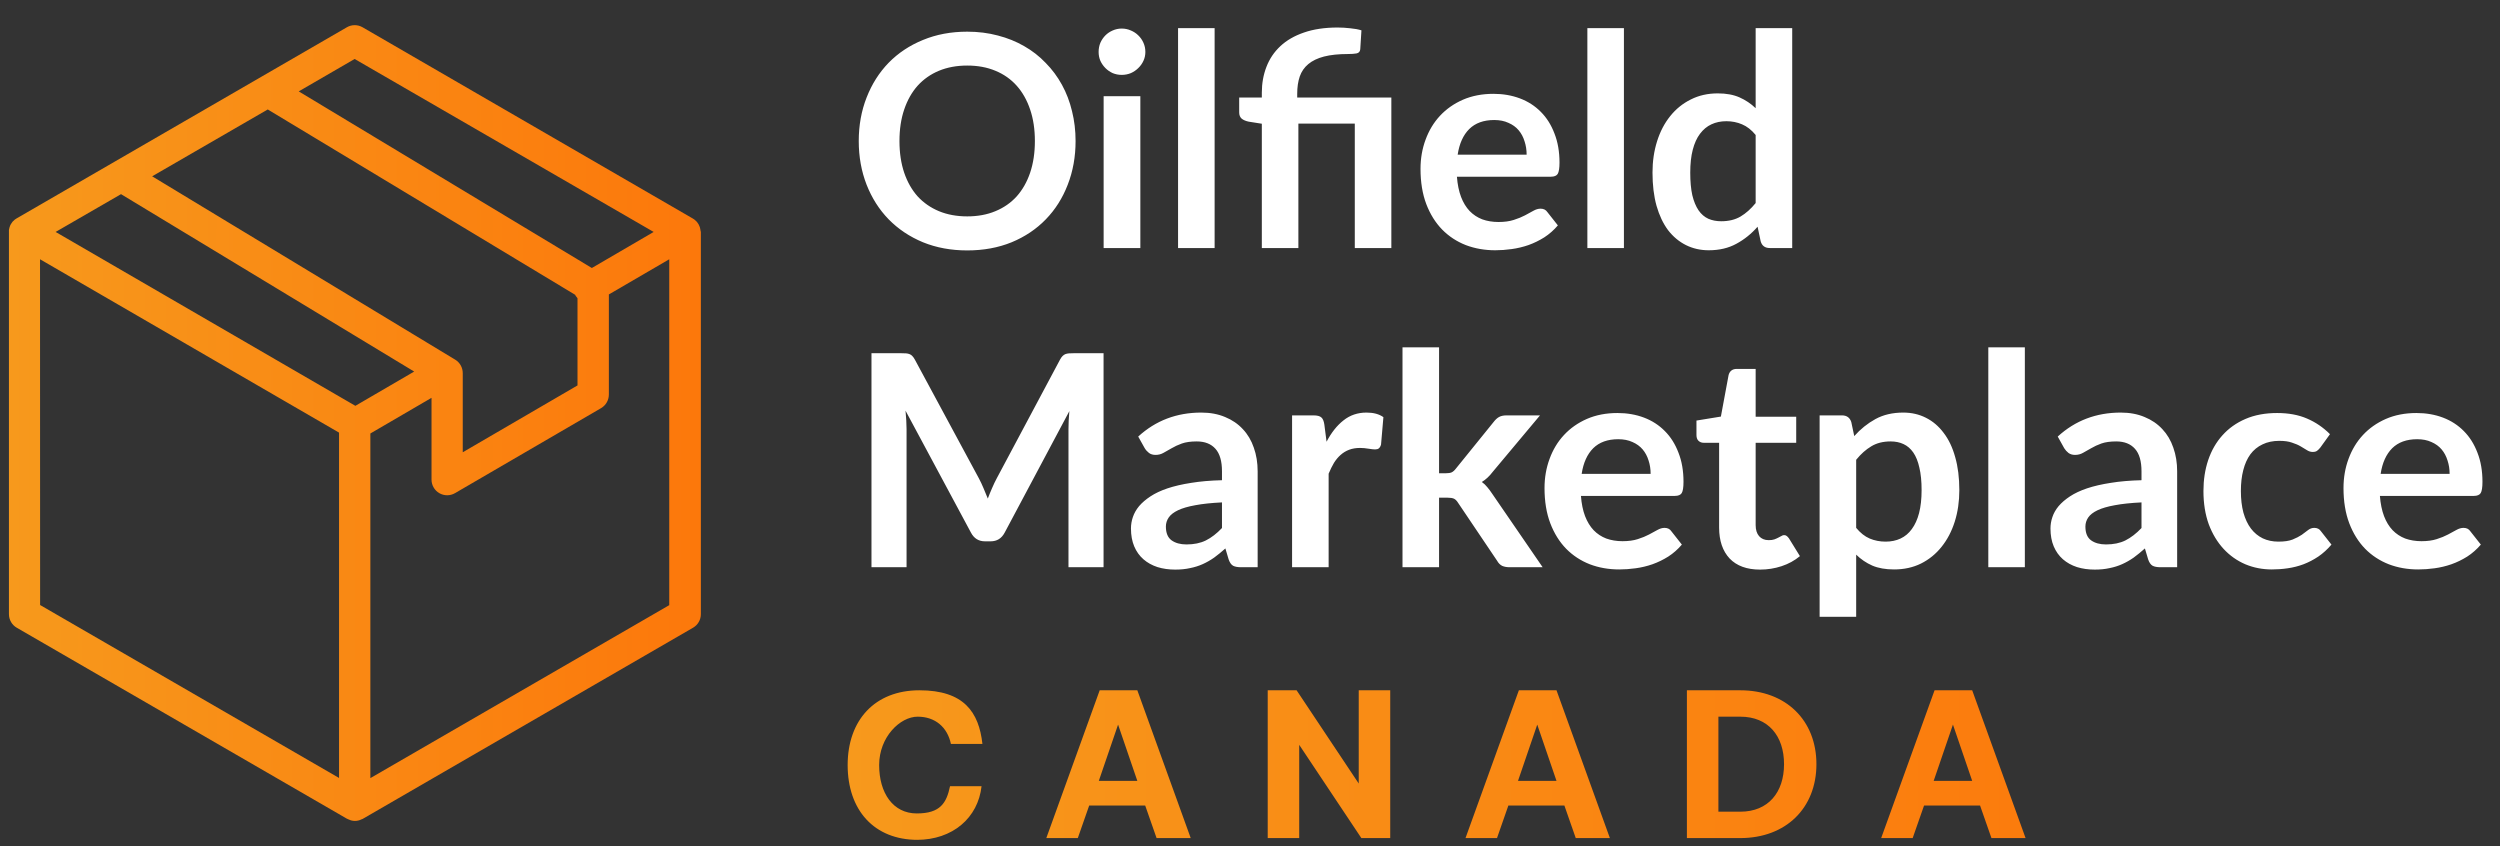 <svg width="130" height="44" viewBox="0 0 130 44" fill="none" xmlns="http://www.w3.org/2000/svg">
<rect x="0" y="0" width="130" height="44" fill="#333333" stroke="none"/>
<g clip-path="url(#clip0_41519_12458)">
<path d="M55.93 7.334C55.93 8.15 55.794 8.907 55.522 9.605C55.255 10.297 54.876 10.898 54.383 11.405C53.891 11.913 53.298 12.311 52.605 12.598C51.913 12.88 51.143 13.022 50.297 13.022C49.455 13.022 48.688 12.88 47.995 12.598C47.303 12.311 46.708 11.913 46.21 11.405C45.717 10.898 45.335 10.297 45.063 9.605C44.791 8.907 44.655 8.15 44.655 7.334C44.655 6.518 44.791 5.764 45.063 5.072C45.335 4.374 45.717 3.771 46.21 3.263C46.708 2.755 47.303 2.36 47.995 2.078C48.688 1.791 49.455 1.647 50.297 1.647C50.861 1.647 51.392 1.714 51.89 1.847C52.387 1.975 52.844 2.16 53.26 2.401C53.675 2.637 54.047 2.927 54.375 3.271C54.709 3.609 54.991 3.989 55.222 4.41C55.453 4.83 55.627 5.287 55.745 5.78C55.868 6.272 55.93 6.79 55.93 7.334ZM53.814 7.334C53.814 6.724 53.731 6.177 53.567 5.695C53.403 5.208 53.17 4.795 52.867 4.456C52.564 4.117 52.195 3.858 51.759 3.679C51.328 3.499 50.84 3.409 50.297 3.409C49.753 3.409 49.263 3.499 48.827 3.679C48.396 3.858 48.026 4.117 47.718 4.456C47.416 4.795 47.182 5.208 47.018 5.695C46.854 6.177 46.772 6.724 46.772 7.334C46.772 7.945 46.854 8.494 47.018 8.981C47.182 9.463 47.416 9.874 47.718 10.213C48.026 10.546 48.396 10.803 48.827 10.982C49.263 11.162 49.753 11.252 50.297 11.252C50.84 11.252 51.328 11.162 51.759 10.982C52.195 10.803 52.564 10.546 52.867 10.213C53.17 9.874 53.403 9.463 53.567 8.981C53.731 8.494 53.814 7.945 53.814 7.334ZM59.298 5.002V12.898H57.389V5.002H59.298ZM59.559 2.701C59.559 2.865 59.526 3.019 59.459 3.163C59.393 3.307 59.303 3.432 59.19 3.54C59.082 3.648 58.954 3.735 58.805 3.802C58.657 3.863 58.497 3.894 58.328 3.894C58.164 3.894 58.008 3.863 57.859 3.802C57.715 3.735 57.589 3.648 57.482 3.54C57.374 3.432 57.287 3.307 57.22 3.163C57.158 3.019 57.128 2.865 57.128 2.701C57.128 2.532 57.158 2.373 57.22 2.224C57.287 2.075 57.374 1.947 57.482 1.839C57.589 1.732 57.715 1.647 57.859 1.585C58.008 1.519 58.164 1.485 58.328 1.485C58.497 1.485 58.657 1.519 58.805 1.585C58.954 1.647 59.082 1.732 59.19 1.839C59.303 1.947 59.393 2.075 59.459 2.224C59.526 2.373 59.559 2.532 59.559 2.701ZM63.16 1.462V12.898H61.259V1.462H63.16ZM65.615 12.898V6.434L64.931 6.326C64.782 6.295 64.661 6.244 64.569 6.172C64.482 6.095 64.438 5.987 64.438 5.849V5.072H65.615V4.818C65.615 4.335 65.695 3.889 65.854 3.479C66.013 3.063 66.254 2.704 66.578 2.401C66.901 2.098 67.309 1.862 67.801 1.693C68.299 1.519 68.884 1.431 69.556 1.431C69.771 1.431 69.989 1.444 70.21 1.47C70.436 1.49 70.631 1.526 70.795 1.578L70.733 2.563C70.723 2.681 70.659 2.753 70.541 2.778C70.423 2.799 70.277 2.809 70.102 2.809C69.605 2.809 69.186 2.853 68.848 2.94C68.514 3.027 68.242 3.158 68.032 3.332C67.827 3.502 67.678 3.717 67.586 3.979C67.499 4.235 67.455 4.535 67.455 4.879V5.072H72.35V12.898H70.449V6.426H67.516V12.898H65.615ZM79.385 8.042C79.385 7.796 79.349 7.565 79.277 7.35C79.211 7.129 79.108 6.937 78.969 6.772C78.831 6.608 78.654 6.48 78.438 6.388C78.228 6.29 77.982 6.241 77.7 6.241C77.151 6.241 76.717 6.398 76.399 6.711C76.086 7.024 75.886 7.468 75.799 8.042H79.385ZM75.76 9.189C75.791 9.594 75.863 9.946 75.976 10.243C76.089 10.536 76.237 10.78 76.422 10.974C76.607 11.164 76.825 11.308 77.076 11.405C77.333 11.498 77.615 11.544 77.923 11.544C78.231 11.544 78.495 11.508 78.716 11.436C78.941 11.364 79.136 11.285 79.3 11.198C79.47 11.11 79.616 11.031 79.739 10.959C79.867 10.887 79.99 10.851 80.108 10.851C80.267 10.851 80.385 10.91 80.463 11.028L81.009 11.721C80.799 11.967 80.562 12.175 80.301 12.344C80.039 12.508 79.765 12.642 79.477 12.745C79.195 12.842 78.905 12.911 78.608 12.952C78.315 12.993 78.031 13.014 77.754 13.014C77.204 13.014 76.694 12.924 76.222 12.745C75.75 12.56 75.34 12.29 74.991 11.936C74.642 11.577 74.367 11.136 74.167 10.613C73.967 10.084 73.867 9.474 73.867 8.781C73.867 8.242 73.954 7.737 74.129 7.265C74.303 6.788 74.552 6.375 74.875 6.026C75.204 5.672 75.601 5.392 76.068 5.187C76.54 4.982 77.071 4.879 77.661 4.879C78.159 4.879 78.618 4.959 79.039 5.118C79.459 5.277 79.821 5.51 80.124 5.818C80.427 6.121 80.663 6.495 80.832 6.942C81.006 7.383 81.094 7.888 81.094 8.458C81.094 8.745 81.063 8.94 81.001 9.043C80.94 9.14 80.822 9.189 80.647 9.189H75.76ZM84.444 1.462V12.898H82.543V1.462H84.444ZM91.294 7.019C91.079 6.757 90.843 6.572 90.586 6.465C90.335 6.357 90.063 6.303 89.77 6.303C89.483 6.303 89.224 6.357 88.993 6.465C88.762 6.572 88.565 6.737 88.4 6.957C88.236 7.173 88.111 7.45 88.023 7.788C87.936 8.122 87.893 8.517 87.893 8.973C87.893 9.435 87.928 9.828 88 10.151C88.077 10.469 88.185 10.731 88.324 10.936C88.462 11.136 88.631 11.282 88.832 11.375C89.032 11.462 89.255 11.505 89.501 11.505C89.896 11.505 90.232 11.423 90.509 11.259C90.786 11.095 91.048 10.862 91.294 10.559V7.019ZM93.195 1.462V12.898H92.033C91.782 12.898 91.623 12.783 91.556 12.552L91.394 11.79C91.076 12.155 90.709 12.45 90.294 12.675C89.883 12.901 89.404 13.014 88.855 13.014C88.424 13.014 88.029 12.924 87.669 12.745C87.31 12.565 87 12.306 86.738 11.967C86.482 11.623 86.282 11.2 86.138 10.697C85.999 10.195 85.93 9.62 85.93 8.973C85.93 8.389 86.01 7.845 86.169 7.342C86.328 6.839 86.556 6.403 86.854 6.034C87.151 5.664 87.508 5.377 87.923 5.172C88.339 4.961 88.806 4.856 89.324 4.856C89.765 4.856 90.142 4.925 90.455 5.064C90.768 5.202 91.048 5.39 91.294 5.626V1.462H93.195Z" fill="white"/>
<path d="M57.385 18.368V29.496H55.561V22.308C55.561 22.021 55.576 21.71 55.607 21.377L52.244 27.695C52.084 27.998 51.841 28.149 51.513 28.149H51.22C50.892 28.149 50.648 27.998 50.489 27.695L47.087 21.354C47.103 21.523 47.115 21.69 47.126 21.854C47.136 22.018 47.141 22.169 47.141 22.308V29.496H45.317V18.368H46.88C46.972 18.368 47.051 18.37 47.118 18.375C47.185 18.381 47.244 18.393 47.295 18.414C47.352 18.434 47.4 18.468 47.441 18.514C47.487 18.56 47.531 18.622 47.572 18.699L50.904 24.878C50.992 25.043 51.071 25.212 51.143 25.386C51.22 25.561 51.294 25.74 51.366 25.925C51.438 25.735 51.513 25.553 51.589 25.379C51.666 25.199 51.748 25.027 51.836 24.863L55.122 18.699C55.163 18.622 55.207 18.56 55.253 18.514C55.299 18.468 55.348 18.434 55.399 18.414C55.455 18.393 55.517 18.381 55.584 18.375C55.65 18.37 55.73 18.368 55.822 18.368H57.385ZM63.543 26.125C62.994 26.151 62.532 26.2 62.158 26.271C61.783 26.338 61.483 26.425 61.257 26.533C61.032 26.641 60.87 26.767 60.773 26.91C60.675 27.054 60.626 27.21 60.626 27.38C60.626 27.713 60.724 27.952 60.919 28.095C61.119 28.239 61.378 28.311 61.696 28.311C62.086 28.311 62.422 28.242 62.704 28.103C62.992 27.959 63.271 27.744 63.543 27.457V26.125ZM59.187 22.701C60.095 21.869 61.188 21.454 62.466 21.454C62.928 21.454 63.34 21.531 63.705 21.685C64.069 21.833 64.377 22.044 64.628 22.316C64.88 22.582 65.07 22.903 65.198 23.278C65.331 23.652 65.398 24.063 65.398 24.509V29.496H64.536C64.356 29.496 64.218 29.47 64.12 29.419C64.023 29.363 63.946 29.252 63.889 29.088L63.72 28.519C63.52 28.698 63.325 28.857 63.135 28.996C62.945 29.129 62.748 29.242 62.543 29.334C62.337 29.427 62.117 29.496 61.881 29.542C61.65 29.594 61.393 29.619 61.111 29.619C60.778 29.619 60.47 29.576 60.188 29.488C59.906 29.396 59.662 29.26 59.457 29.081C59.251 28.901 59.092 28.678 58.979 28.411C58.867 28.144 58.81 27.834 58.81 27.48C58.81 27.28 58.843 27.082 58.91 26.887C58.977 26.687 59.085 26.497 59.233 26.318C59.387 26.138 59.585 25.969 59.826 25.81C60.067 25.651 60.362 25.512 60.711 25.394C61.065 25.276 61.475 25.181 61.942 25.109C62.409 25.032 62.943 24.986 63.543 24.971V24.509C63.543 23.981 63.43 23.591 63.205 23.339C62.979 23.083 62.653 22.954 62.227 22.954C61.919 22.954 61.663 22.99 61.458 23.062C61.257 23.134 61.08 23.216 60.926 23.308C60.773 23.396 60.632 23.475 60.503 23.547C60.38 23.619 60.242 23.655 60.088 23.655C59.954 23.655 59.841 23.622 59.749 23.555C59.657 23.483 59.582 23.401 59.526 23.308L59.187 22.701ZM68.981 22.97C69.228 22.498 69.52 22.128 69.859 21.862C70.197 21.59 70.597 21.454 71.059 21.454C71.424 21.454 71.716 21.533 71.937 21.692L71.814 23.116C71.788 23.209 71.749 23.275 71.698 23.316C71.652 23.352 71.588 23.37 71.506 23.37C71.429 23.37 71.313 23.357 71.159 23.332C71.01 23.306 70.864 23.293 70.721 23.293C70.51 23.293 70.323 23.324 70.159 23.386C69.995 23.447 69.846 23.537 69.713 23.655C69.584 23.768 69.469 23.906 69.366 24.07C69.269 24.235 69.176 24.422 69.089 24.632V29.496H67.188V21.6H68.304C68.499 21.6 68.635 21.636 68.712 21.708C68.789 21.774 68.84 21.898 68.866 22.077L68.981 22.97ZM74.831 18.06V24.609H75.185C75.313 24.609 75.413 24.594 75.485 24.563C75.562 24.527 75.639 24.458 75.716 24.355L77.678 21.931C77.761 21.823 77.85 21.741 77.948 21.685C78.05 21.628 78.181 21.6 78.34 21.6H80.08L77.625 24.532C77.45 24.763 77.26 24.94 77.055 25.063C77.163 25.14 77.258 25.23 77.34 25.333C77.427 25.435 77.509 25.546 77.586 25.663L80.218 29.496H78.502C78.353 29.496 78.225 29.473 78.117 29.427C78.01 29.375 77.92 29.286 77.848 29.157L75.832 26.164C75.76 26.046 75.685 25.969 75.608 25.933C75.531 25.897 75.416 25.879 75.262 25.879H74.831V29.496H72.93V18.06H74.831ZM85.833 24.64C85.833 24.394 85.797 24.163 85.726 23.947C85.659 23.727 85.556 23.534 85.418 23.37C85.279 23.206 85.102 23.078 84.887 22.985C84.677 22.888 84.43 22.839 84.148 22.839C83.599 22.839 83.165 22.995 82.847 23.308C82.534 23.622 82.334 24.065 82.247 24.64H85.833ZM82.209 25.787C82.239 26.192 82.311 26.543 82.424 26.841C82.537 27.133 82.686 27.377 82.871 27.572C83.055 27.762 83.273 27.906 83.525 28.003C83.781 28.095 84.063 28.142 84.371 28.142C84.679 28.142 84.943 28.106 85.164 28.034C85.39 27.962 85.585 27.883 85.749 27.795C85.918 27.708 86.064 27.628 86.188 27.557C86.316 27.485 86.439 27.449 86.557 27.449C86.716 27.449 86.834 27.508 86.911 27.626L87.457 28.319C87.247 28.565 87.011 28.773 86.749 28.942C86.488 29.106 86.213 29.24 85.926 29.342C85.644 29.44 85.354 29.509 85.056 29.55C84.764 29.591 84.479 29.611 84.202 29.611C83.653 29.611 83.142 29.522 82.67 29.342C82.198 29.157 81.788 28.888 81.439 28.534C81.09 28.175 80.816 27.734 80.615 27.21C80.415 26.682 80.315 26.071 80.315 25.379C80.315 24.84 80.403 24.335 80.577 23.863C80.751 23.386 81 22.972 81.324 22.624C81.652 22.27 82.05 21.99 82.516 21.785C82.989 21.579 83.519 21.477 84.109 21.477C84.607 21.477 85.066 21.556 85.487 21.715C85.908 21.875 86.269 22.108 86.572 22.416C86.875 22.718 87.111 23.093 87.28 23.539C87.455 23.981 87.542 24.486 87.542 25.055C87.542 25.343 87.511 25.538 87.45 25.64C87.388 25.738 87.27 25.787 87.096 25.787H82.209ZM91.525 29.619C90.838 29.619 90.309 29.427 89.94 29.042C89.576 28.652 89.394 28.116 89.394 27.434V23.024H88.585C88.483 23.024 88.396 22.99 88.324 22.924C88.252 22.857 88.216 22.757 88.216 22.624V21.869L89.486 21.662L89.886 19.507C89.912 19.404 89.96 19.325 90.032 19.268C90.104 19.212 90.197 19.183 90.309 19.183H91.294V21.669H93.403V23.024H91.294V27.303C91.294 27.549 91.353 27.741 91.472 27.88C91.595 28.018 91.761 28.088 91.972 28.088C92.09 28.088 92.187 28.075 92.264 28.049C92.346 28.018 92.415 27.988 92.472 27.957C92.534 27.926 92.587 27.898 92.634 27.872C92.68 27.841 92.726 27.826 92.772 27.826C92.829 27.826 92.875 27.841 92.911 27.872C92.947 27.898 92.985 27.939 93.026 27.995L93.596 28.919C93.319 29.15 93 29.324 92.641 29.442C92.282 29.56 91.91 29.619 91.525 29.619ZM96.521 27.449C96.737 27.711 96.97 27.895 97.222 28.003C97.478 28.111 97.755 28.165 98.053 28.165C98.34 28.165 98.599 28.111 98.83 28.003C99.061 27.895 99.256 27.731 99.415 27.511C99.579 27.29 99.705 27.013 99.792 26.679C99.879 26.341 99.923 25.943 99.923 25.486C99.923 25.025 99.884 24.635 99.807 24.317C99.736 23.993 99.63 23.732 99.492 23.532C99.353 23.332 99.184 23.185 98.984 23.093C98.789 23.001 98.566 22.954 98.314 22.954C97.919 22.954 97.583 23.039 97.306 23.209C97.029 23.373 96.767 23.606 96.521 23.909V27.449ZM96.421 22.677C96.744 22.313 97.111 22.018 97.522 21.792C97.932 21.567 98.414 21.454 98.969 21.454C99.4 21.454 99.792 21.544 100.146 21.723C100.505 21.903 100.813 22.164 101.069 22.508C101.331 22.847 101.531 23.267 101.67 23.77C101.813 24.268 101.885 24.84 101.885 25.486C101.885 26.076 101.806 26.623 101.647 27.126C101.488 27.628 101.259 28.065 100.962 28.434C100.669 28.803 100.313 29.093 99.892 29.304C99.476 29.509 99.01 29.611 98.491 29.611C98.05 29.611 97.673 29.545 97.36 29.411C97.047 29.273 96.767 29.083 96.521 28.842V32.074H94.62V21.6H95.782C96.029 21.6 96.19 21.715 96.267 21.946L96.421 22.677ZM105.292 18.06V29.496H103.392V18.06H105.292ZM111.358 26.125C110.809 26.151 110.347 26.2 109.972 26.271C109.598 26.338 109.298 26.425 109.072 26.533C108.846 26.641 108.685 26.767 108.587 26.91C108.49 27.054 108.441 27.21 108.441 27.38C108.441 27.713 108.538 27.952 108.733 28.095C108.933 28.239 109.192 28.311 109.511 28.311C109.9 28.311 110.237 28.242 110.519 28.103C110.806 27.959 111.086 27.744 111.358 27.457V26.125ZM107.002 22.701C107.91 21.869 109.003 21.454 110.28 21.454C110.742 21.454 111.155 21.531 111.519 21.685C111.884 21.833 112.191 22.044 112.443 22.316C112.694 22.582 112.884 22.903 113.012 23.278C113.146 23.652 113.212 24.063 113.212 24.509V29.496H112.35C112.171 29.496 112.032 29.47 111.935 29.419C111.837 29.363 111.76 29.252 111.704 29.088L111.535 28.519C111.335 28.698 111.14 28.857 110.95 28.996C110.76 29.129 110.562 29.242 110.357 29.334C110.152 29.427 109.931 29.496 109.695 29.542C109.464 29.594 109.208 29.619 108.926 29.619C108.592 29.619 108.284 29.576 108.002 29.488C107.72 29.396 107.476 29.26 107.271 29.081C107.066 28.901 106.907 28.678 106.794 28.411C106.681 28.144 106.625 27.834 106.625 27.48C106.625 27.28 106.658 27.082 106.725 26.887C106.791 26.687 106.899 26.497 107.048 26.318C107.202 26.138 107.399 25.969 107.64 25.81C107.882 25.651 108.177 25.512 108.525 25.394C108.879 25.276 109.29 25.181 109.757 25.109C110.224 25.032 110.757 24.986 111.358 24.971V24.509C111.358 23.981 111.245 23.591 111.019 23.339C110.793 23.083 110.467 22.954 110.042 22.954C109.734 22.954 109.477 22.99 109.272 23.062C109.072 23.134 108.895 23.216 108.741 23.308C108.587 23.396 108.446 23.475 108.318 23.547C108.195 23.619 108.056 23.655 107.902 23.655C107.769 23.655 107.656 23.622 107.563 23.555C107.471 23.483 107.397 23.401 107.34 23.308L107.002 22.701ZM120.659 23.27C120.603 23.342 120.546 23.398 120.49 23.439C120.439 23.48 120.362 23.501 120.259 23.501C120.162 23.501 120.067 23.473 119.974 23.416C119.882 23.355 119.772 23.288 119.643 23.216C119.515 23.139 119.361 23.073 119.182 23.016C119.007 22.954 118.789 22.924 118.527 22.924C118.194 22.924 117.901 22.985 117.65 23.108C117.399 23.226 117.188 23.398 117.019 23.624C116.855 23.85 116.732 24.124 116.65 24.448C116.567 24.766 116.526 25.127 116.526 25.533C116.526 25.953 116.57 26.328 116.657 26.656C116.75 26.985 116.88 27.262 117.05 27.487C117.219 27.708 117.424 27.877 117.665 27.995C117.907 28.108 118.179 28.165 118.481 28.165C118.784 28.165 119.028 28.129 119.212 28.057C119.402 27.98 119.561 27.898 119.69 27.811C119.818 27.718 119.928 27.636 120.02 27.564C120.118 27.487 120.226 27.449 120.344 27.449C120.498 27.449 120.613 27.508 120.69 27.626L121.236 28.319C121.026 28.565 120.798 28.773 120.551 28.942C120.305 29.106 120.049 29.24 119.782 29.342C119.52 29.44 119.248 29.509 118.966 29.55C118.689 29.591 118.412 29.611 118.135 29.611C117.647 29.611 117.188 29.522 116.757 29.342C116.326 29.157 115.949 28.891 115.626 28.542C115.303 28.193 115.046 27.767 114.856 27.264C114.672 26.756 114.579 26.179 114.579 25.533C114.579 24.953 114.661 24.417 114.826 23.924C114.995 23.427 115.241 22.998 115.564 22.639C115.888 22.275 116.288 21.99 116.765 21.785C117.242 21.579 117.791 21.477 118.412 21.477C119.002 21.477 119.518 21.572 119.959 21.762C120.405 21.951 120.805 22.223 121.159 22.577L120.659 23.27ZM127.38 24.64C127.38 24.394 127.344 24.163 127.272 23.947C127.205 23.727 127.103 23.534 126.964 23.37C126.826 23.206 126.649 23.078 126.433 22.985C126.223 22.888 125.977 22.839 125.694 22.839C125.145 22.839 124.712 22.995 124.394 23.308C124.081 23.622 123.881 24.065 123.794 24.64H127.38ZM123.755 25.787C123.786 26.192 123.858 26.543 123.971 26.841C124.083 27.133 124.232 27.377 124.417 27.572C124.602 27.762 124.82 27.906 125.071 28.003C125.328 28.095 125.61 28.142 125.918 28.142C126.225 28.142 126.49 28.106 126.71 28.034C126.936 27.962 127.131 27.883 127.295 27.795C127.465 27.708 127.611 27.628 127.734 27.557C127.862 27.485 127.985 27.449 128.103 27.449C128.262 27.449 128.38 27.508 128.457 27.626L129.004 28.319C128.793 28.565 128.557 28.773 128.296 28.942C128.034 29.106 127.76 29.24 127.472 29.342C127.19 29.44 126.9 29.509 126.603 29.55C126.31 29.591 126.025 29.611 125.748 29.611C125.199 29.611 124.689 29.522 124.217 29.342C123.745 29.157 123.334 28.888 122.985 28.534C122.637 28.175 122.362 27.734 122.162 27.21C121.962 26.682 121.862 26.071 121.862 25.379C121.862 24.84 121.949 24.335 122.123 23.863C122.298 23.386 122.547 22.972 122.87 22.624C123.198 22.27 123.596 21.99 124.063 21.785C124.535 21.579 125.066 21.477 125.656 21.477C126.154 21.477 126.613 21.556 127.034 21.715C127.454 21.875 127.816 22.108 128.119 22.416C128.421 22.718 128.657 23.093 128.827 23.539C129.001 23.981 129.088 24.486 129.088 25.055C129.088 25.343 129.058 25.538 128.996 25.64C128.934 25.738 128.816 25.787 128.642 25.787H123.755Z" fill="white"/>
<path d="M47.719 43.672C45.443 43.672 44.078 42.116 44.078 39.783C44.078 37.45 45.489 35.895 47.81 35.895C50.13 35.895 50.904 37.038 51.086 38.685H49.448C49.266 37.816 48.629 37.267 47.719 37.267C46.809 37.267 45.716 38.319 45.716 39.783C45.716 41.247 46.444 42.299 47.673 42.299C48.902 42.299 49.22 41.75 49.402 40.881H51.041C50.859 42.528 49.539 43.672 47.673 43.672H47.719ZM56.092 43.58H54.408L57.184 35.895H59.141L61.917 43.58H60.142L59.55 41.887H56.638L56.046 43.58H56.092ZM58.14 37.679L57.138 40.606H59.141L58.14 37.679ZM67.514 43.58H65.921V35.895H67.423L70.654 40.744V35.895H72.292V43.58H70.79L67.559 38.731V43.58H67.514ZM77.889 43.58H76.206L78.981 35.895H80.938L83.714 43.58H81.939L81.348 41.887H78.435L77.844 43.58H77.889ZM79.937 37.679L78.936 40.606H80.938L79.937 37.679ZM90.495 43.58H87.719V35.895H90.495C92.861 35.895 94.454 37.45 94.454 39.737C94.454 42.025 92.861 43.58 90.495 43.58ZM89.357 37.267V42.208H90.495C91.951 42.208 92.77 41.201 92.77 39.737C92.77 38.273 91.951 37.267 90.495 37.267H89.357ZM99.505 43.58H97.821L100.597 35.895H102.554L105.33 43.58H103.555L102.963 41.887H100.051L99.459 43.58H99.505ZM101.553 37.679L100.551 40.606H102.554L101.553 37.679Z" fill="url(#paint0_linear_41519_12458)"/>
<path fill-rule="evenodd" clip-rule="evenodd" d="M36.425 11.962V11.979C36.434 12.006 36.441 12.033 36.445 12.061V31.935C36.446 32.227 36.29 32.497 36.038 32.642L18.866 42.579L18.859 42.583C18.852 42.587 18.843 42.591 18.835 42.591C18.791 42.614 18.745 42.633 18.698 42.648L18.65 42.663C18.524 42.697 18.392 42.697 18.266 42.663L18.218 42.648C18.17 42.633 18.125 42.614 18.081 42.591C18.07 42.579 18.059 42.579 18.05 42.579L0.872 32.642C0.62 32.497 0.464 32.227 0.465 31.935V12.066C0.462 12.037 0.462 12.008 0.465 11.979V11.957C0.471 11.911 0.481 11.866 0.495 11.822C0.507 11.809 0.507 11.797 0.507 11.787C0.523 11.741 0.542 11.696 0.567 11.654C0.59 11.613 0.617 11.575 0.647 11.538L0.671 11.511C0.703 11.476 0.737 11.445 0.773 11.416L0.792 11.404C0.814 11.387 0.837 11.372 0.862 11.358L18.038 1.418C18.29 1.272 18.601 1.272 18.853 1.418L36.031 11.366C36.054 11.379 36.076 11.394 36.097 11.41L36.117 11.424C36.153 11.452 36.188 11.483 36.218 11.517L36.243 11.544C36.273 11.58 36.3 11.618 36.323 11.659C36.347 11.7 36.367 11.744 36.383 11.79C36.389 11.801 36.393 11.813 36.395 11.826C36.409 11.87 36.419 11.916 36.425 11.962ZM33.99 12.061L18.441 3.067L15.534 4.752L30.776 13.936L33.99 12.061ZM23.672 18.704L7.912 9.168L13.923 5.692L29.912 15.332L29.915 15.34L29.92 15.352C29.924 15.362 29.928 15.372 29.933 15.382C29.962 15.427 29.994 15.469 30.03 15.507V20.042L24.063 23.518V19.408C24.065 19.121 23.918 18.854 23.674 18.704H23.672ZM2.892 12.061L18.479 21.103L21.537 19.321L6.293 10.096L2.892 12.061ZM2.081 13.482L17.63 22.496V40.454L2.086 31.461L2.081 13.482ZM19.259 22.541V40.462L34.801 31.468V13.482L31.661 15.311V20.515C31.661 20.805 31.508 21.074 31.258 21.222L23.663 25.642C23.411 25.79 23.099 25.791 22.846 25.645C22.593 25.499 22.438 25.228 22.439 24.935V20.687L19.259 22.541Z" fill="url(#paint1_linear_41519_12458)"/>
</g>
<defs>
<linearGradient id="paint0_linear_41519_12458" x1="43.714" y1="39.783" x2="113.475" y2="39.783" gradientUnits="userSpaceOnUse">
<stop stop-color="#F7991C"/>
<stop offset="1" stop-color="#FC780B"/>
</linearGradient>
<linearGradient id="paint1_linear_41519_12458" x1="0.463" y1="17.18" x2="36.445" y2="17.18" gradientUnits="userSpaceOnUse">
<stop stop-color="#F7991C"/>
<stop offset="1" stop-color="#FC780B"/>
</linearGradient>
<clipPath id="clip0_41519_12458">
<rect width="130" height="44" fill="white"/>
</clipPath>
</defs>
</svg>
